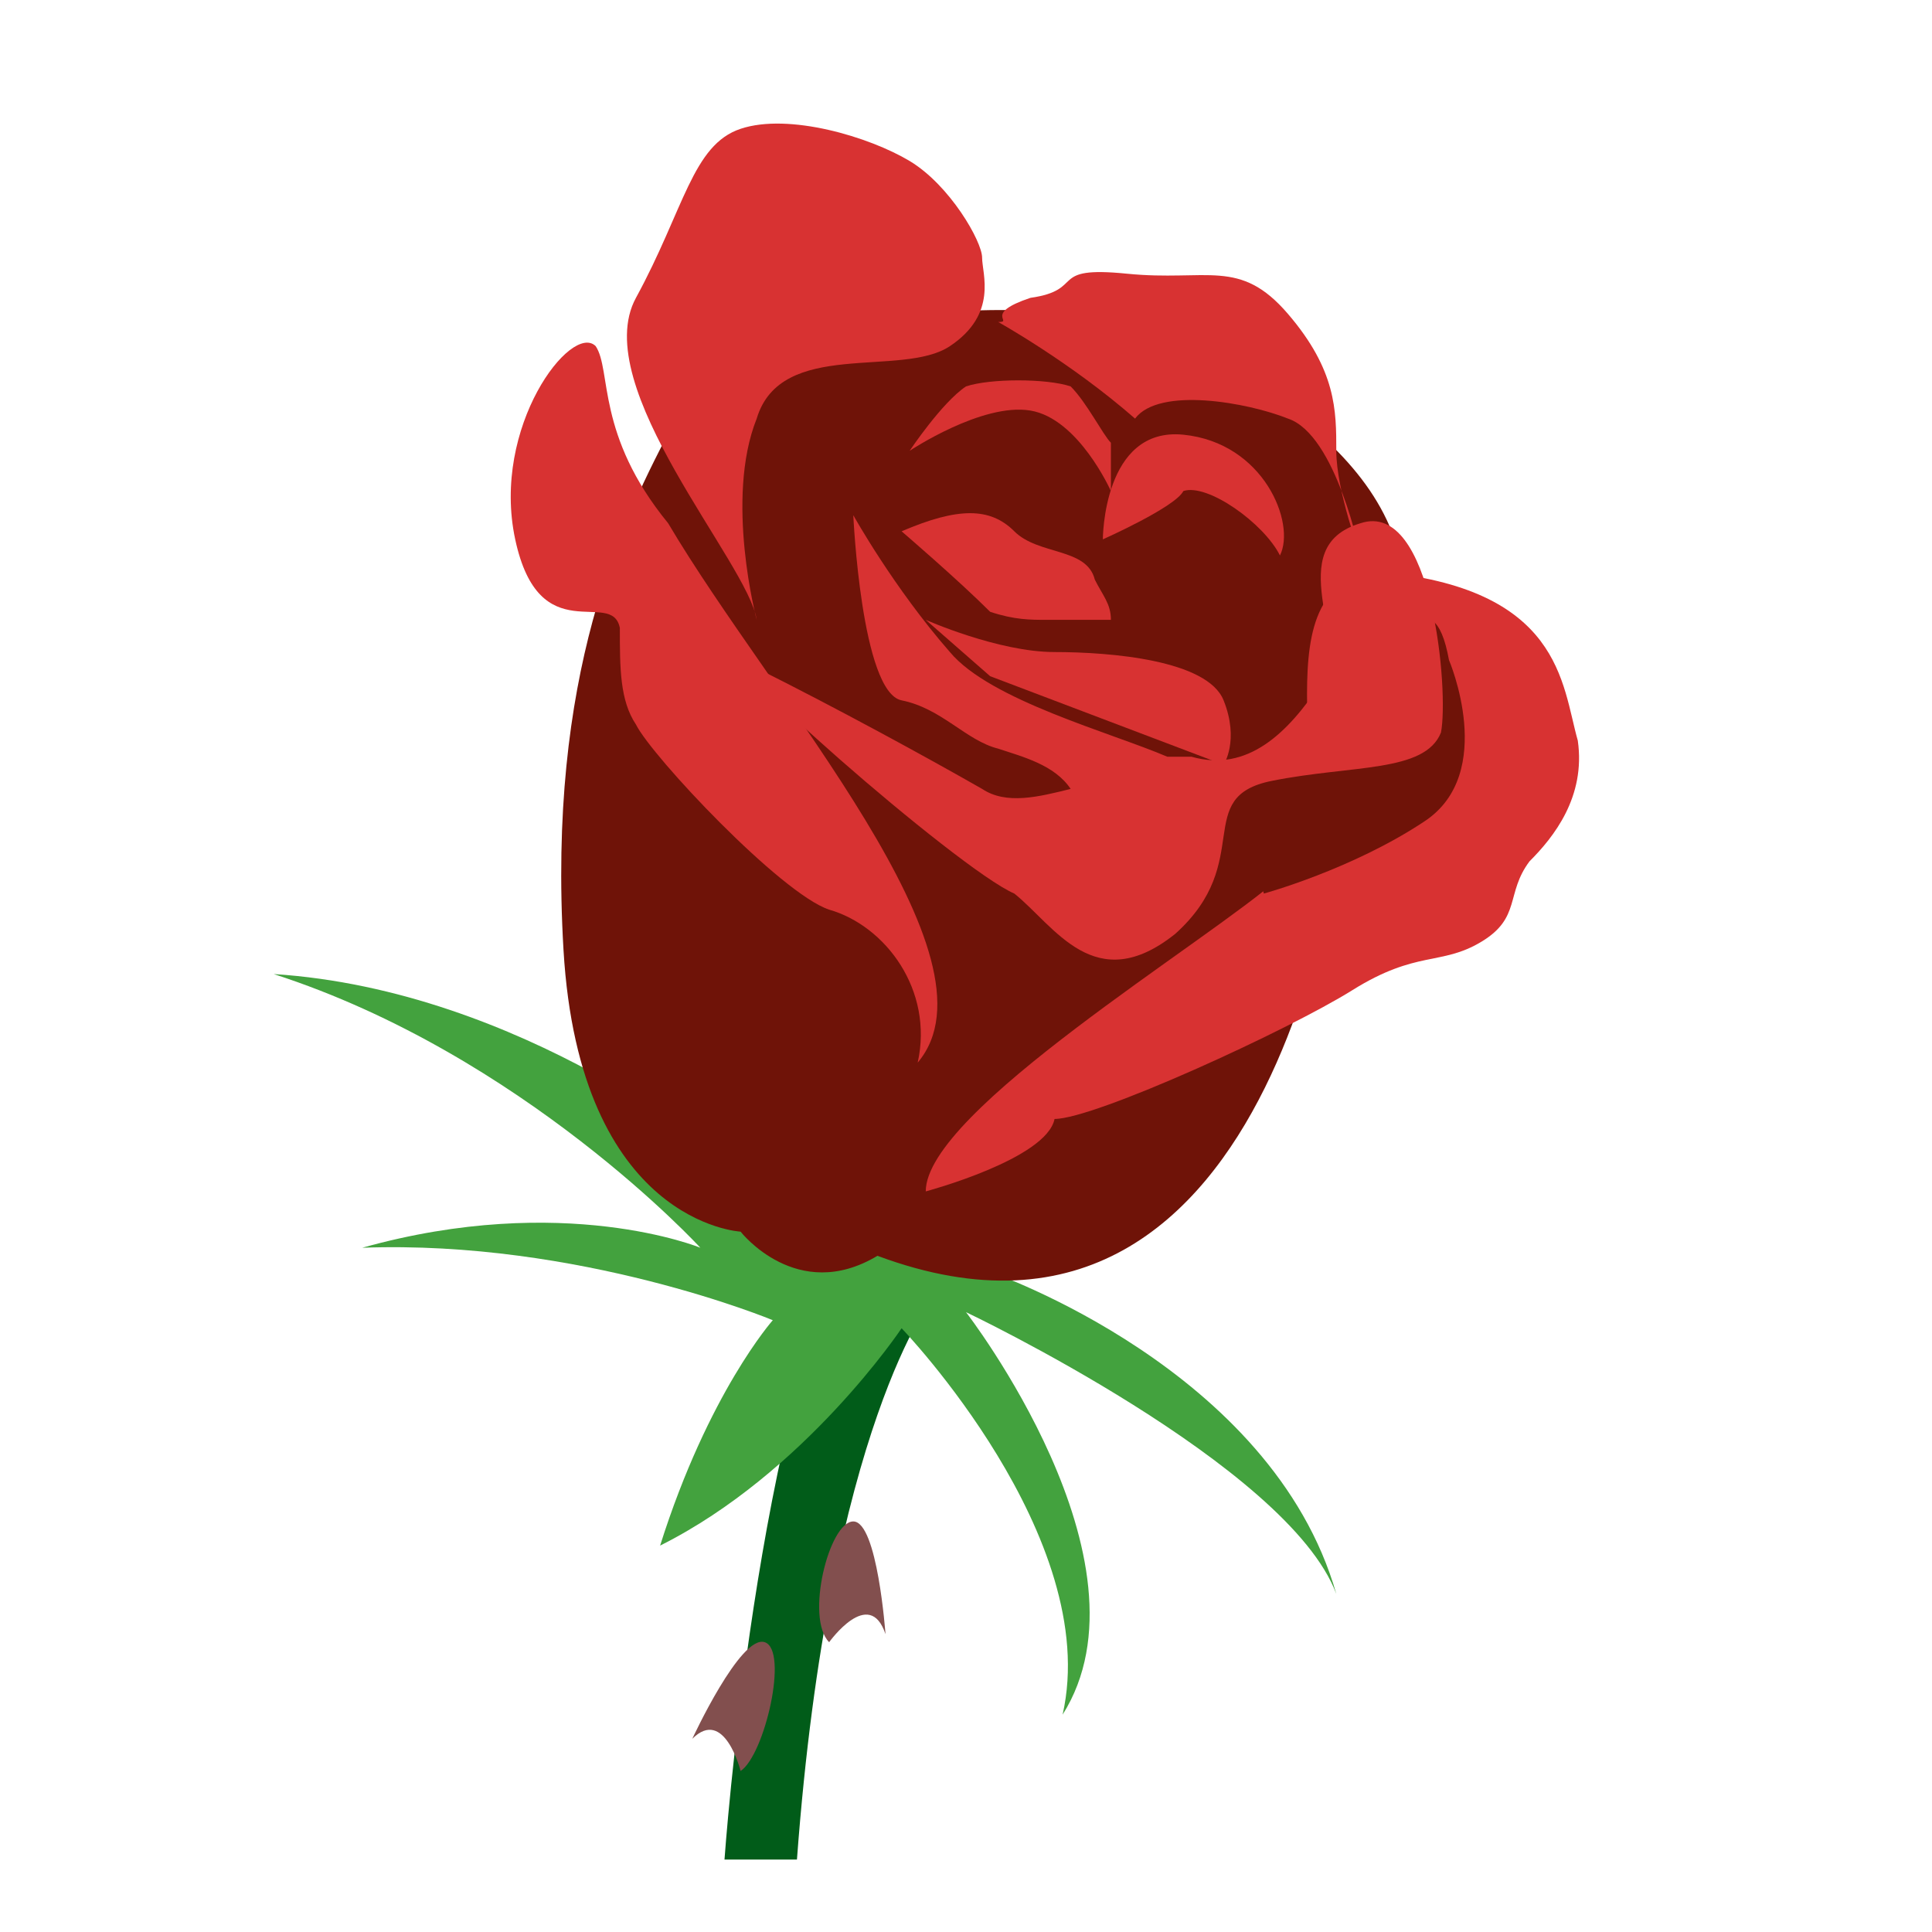 <?xml version="1.0" encoding="utf-8"?>
<!-- Generator: Adobe Illustrator 22.0.1, SVG Export Plug-In . SVG Version: 6.00 Build 0)  -->
<svg version="1.1" id="Ebene_1" xmlns="http://www.w3.org/2000/svg" xmlns:xlink="http://www.w3.org/1999/xlink" x="0px" y="0px"
	 width="24px" height="24px" viewBox="0 0 24 24" style="enable-background:new 0 0 24 24;" xml:space="preserve">
<style type="text/css">
	.st0{fill:#015C19;}
	.st1{fill:#43A23E;}
	.st2{fill:#6F1308;}
	.st3{fill:#D83232;}
	.st4{fill:#824F4E;}
</style>
<path class="st0" d="M11.6,16.1c0,0-1.3,1.6-1.7,7c-0.6,0-0.9,0-0.9,0s0.4-5.7,1.7-8C12,14.8,11.6,16.1,11.6,16.1z"/>
<path class="st1" d="M9,14.4c0,0-2.5-2.1-5.6-2.3c3.1,1,5.3,3.4,5.3,3.4s-1.7-0.7-4.2,0c2.7-0.1,5.1,0.9,5.1,0.9s-0.8,0.9-1.4,2.8
	c1.8-0.9,3-2.7,3-2.7s2.5,2.6,2,4.8c1.2-1.9-1.2-5-1.2-5s4,1.9,4.6,3.5c-0.8-2.8-4.3-4-4.3-4L9,14.4z"/>
<title>crop_rose</title>
<path class="st2" d="M16.7,10c0,0-0.7,7.5-5.8,5.6c-1,0.6-1.7-0.3-1.7-0.3s-2-0.1-2.2-3.5C6.8,8.4,7.7,6.5,8.4,5.2s5-1.9,6.8-0.7
	S18.4,6.9,16.7,10z"/>
<path class="st3" d="M7.4,4.3c-0.3-0.3-1.3,1-1,2.4s1.2,0.6,1.3,1.1c0,0.5,0,0.9,0.2,1.2c0.2,0.4,1.8,2.1,2.4,2.3
	c0.7,0.2,1.3,1,1.1,1.9c1.1-1.3-1.8-4.5-3.1-6.7C7.4,5.4,7.6,4.6,7.4,4.3z"/>
<path class="st3" d="M11.5,14.8c0,0,1.5-0.4,1.6-0.9c0.5,0,2.9-1.1,3.7-1.6c0.8-0.5,1.1-0.3,1.6-0.6c0.5-0.3,0.3-0.6,0.6-1
	c0.3-0.3,0.7-0.8,0.6-1.5c-0.2-0.7-0.2-1.9-2.5-2.1c-1.6,0.2-0.3,3-1.2,3.8S11.5,13.8,11.5,14.8z"/>
<path class="st2" d="M18,8.2c0,0,0.6,1.4-0.3,2c-0.9,0.6-2,0.9-2,0.9l-0.2-0.7c0,0,0.9-1.3,1.3-1.8C17.3,8,17.8,7.1,18,8.2z"/>
<path class="st3" d="M9.4,8.3c1,0.5,2.1,1.1,2.8,1.5c0.3,0.2,0.7,0.1,1.1,0c-0.2-0.3-0.6-0.4-0.9-0.5c-0.4-0.1-0.7-0.5-1.2-0.6
	c-0.5-0.1-0.6-2.3-0.6-2.3s0.5,0.9,1.2,1.7c0.5,0.6,2,1,2.7,1.3c0.1,0,0.2,0,0.3,0c0.7,0.2,1.2-0.3,1.6-0.9c0.4-0.5-0.5-1.7,0.5-2
	c0.9-0.3,1.1,2.1,1,2.6c-0.2,0.5-1.1,0.4-2.1,0.6c-1,0.2-0.2,1-1.2,1.9c-1,0.8-1.5-0.1-2-0.5C11.9,10.8,8.6,7.9,9.4,8.3z"/>
<path class="st3" d="M9.4,7.7C9.3,7,7.3,4.8,7.9,3.7s0.7-1.9,1.3-2.1s1.6,0.1,2.1,0.4s0.9,1,0.9,1.2c0,0.2,0.2,0.7-0.4,1.1
	c-0.6,0.4-2.1-0.1-2.4,0.9C9,6.2,9.4,7.7,9.4,7.7z"/>
<path class="st3" d="M11.3,5.6c0,0,0.4-0.6,0.7-0.8c0.3-0.1,1-0.1,1.3,0c0.2,0.2,0.4,0.6,0.5,0.7c0,0.1,0,0.6,0,0.6s-0.4-0.9-1-1
	S11.3,5.6,11.3,5.6z"/>
<path class="st3" d="M13.7,6.7c0,0,0-1.4,1-1.3s1.4,1.1,1.2,1.5c-0.2-0.4-0.9-0.9-1.2-0.8C14.6,6.3,13.7,6.7,13.7,6.7z"/>
<path class="st3" d="M12.4,4c0.2,0-0.2-0.1,0.4-0.3C13.5,3.6,13,3.3,14,3.4s1.4-0.2,2,0.5s0.6,1.2,0.6,1.7c0,0.5,0.3,1.3,0.3,1.3
	s-0.3-1.5-0.9-1.7c-0.5-0.2-1.6-0.4-1.9,0C13.3,4.5,12.4,4,12.4,4z"/>
<path class="st3" d="M11.5,7.7c0,0,0.9,0.4,1.6,0.4s1.9,0.1,2.1,0.6s0,0.8,0,0.8l-2.9-1.1L11.5,7.7z"/>
<path class="st3" d="M13.8,7.7c-0.3,0-0.6,0-0.8,0c-0.2,0-0.4,0-0.7-0.1c-0.4-0.4-1.1-1-1.1-1c0.7-0.3,1.1-0.3,1.4,0s0.9,0.2,1,0.6
	C13.7,7.4,13.8,7.5,13.8,7.7z"/>
<path class="st4" d="M9.2,22c0,0-0.2-0.8-0.6-0.4c0,0,0.6-1.3,0.9-1.2S9.5,21.8,9.2,22z"/>
<path class="st4" d="M10.3,20.4c0,0,0.5-0.7,0.7-0.1c0,0-0.1-1.4-0.4-1.4C10.3,18.9,10,20.1,10.3,20.4z"/>
</svg>
